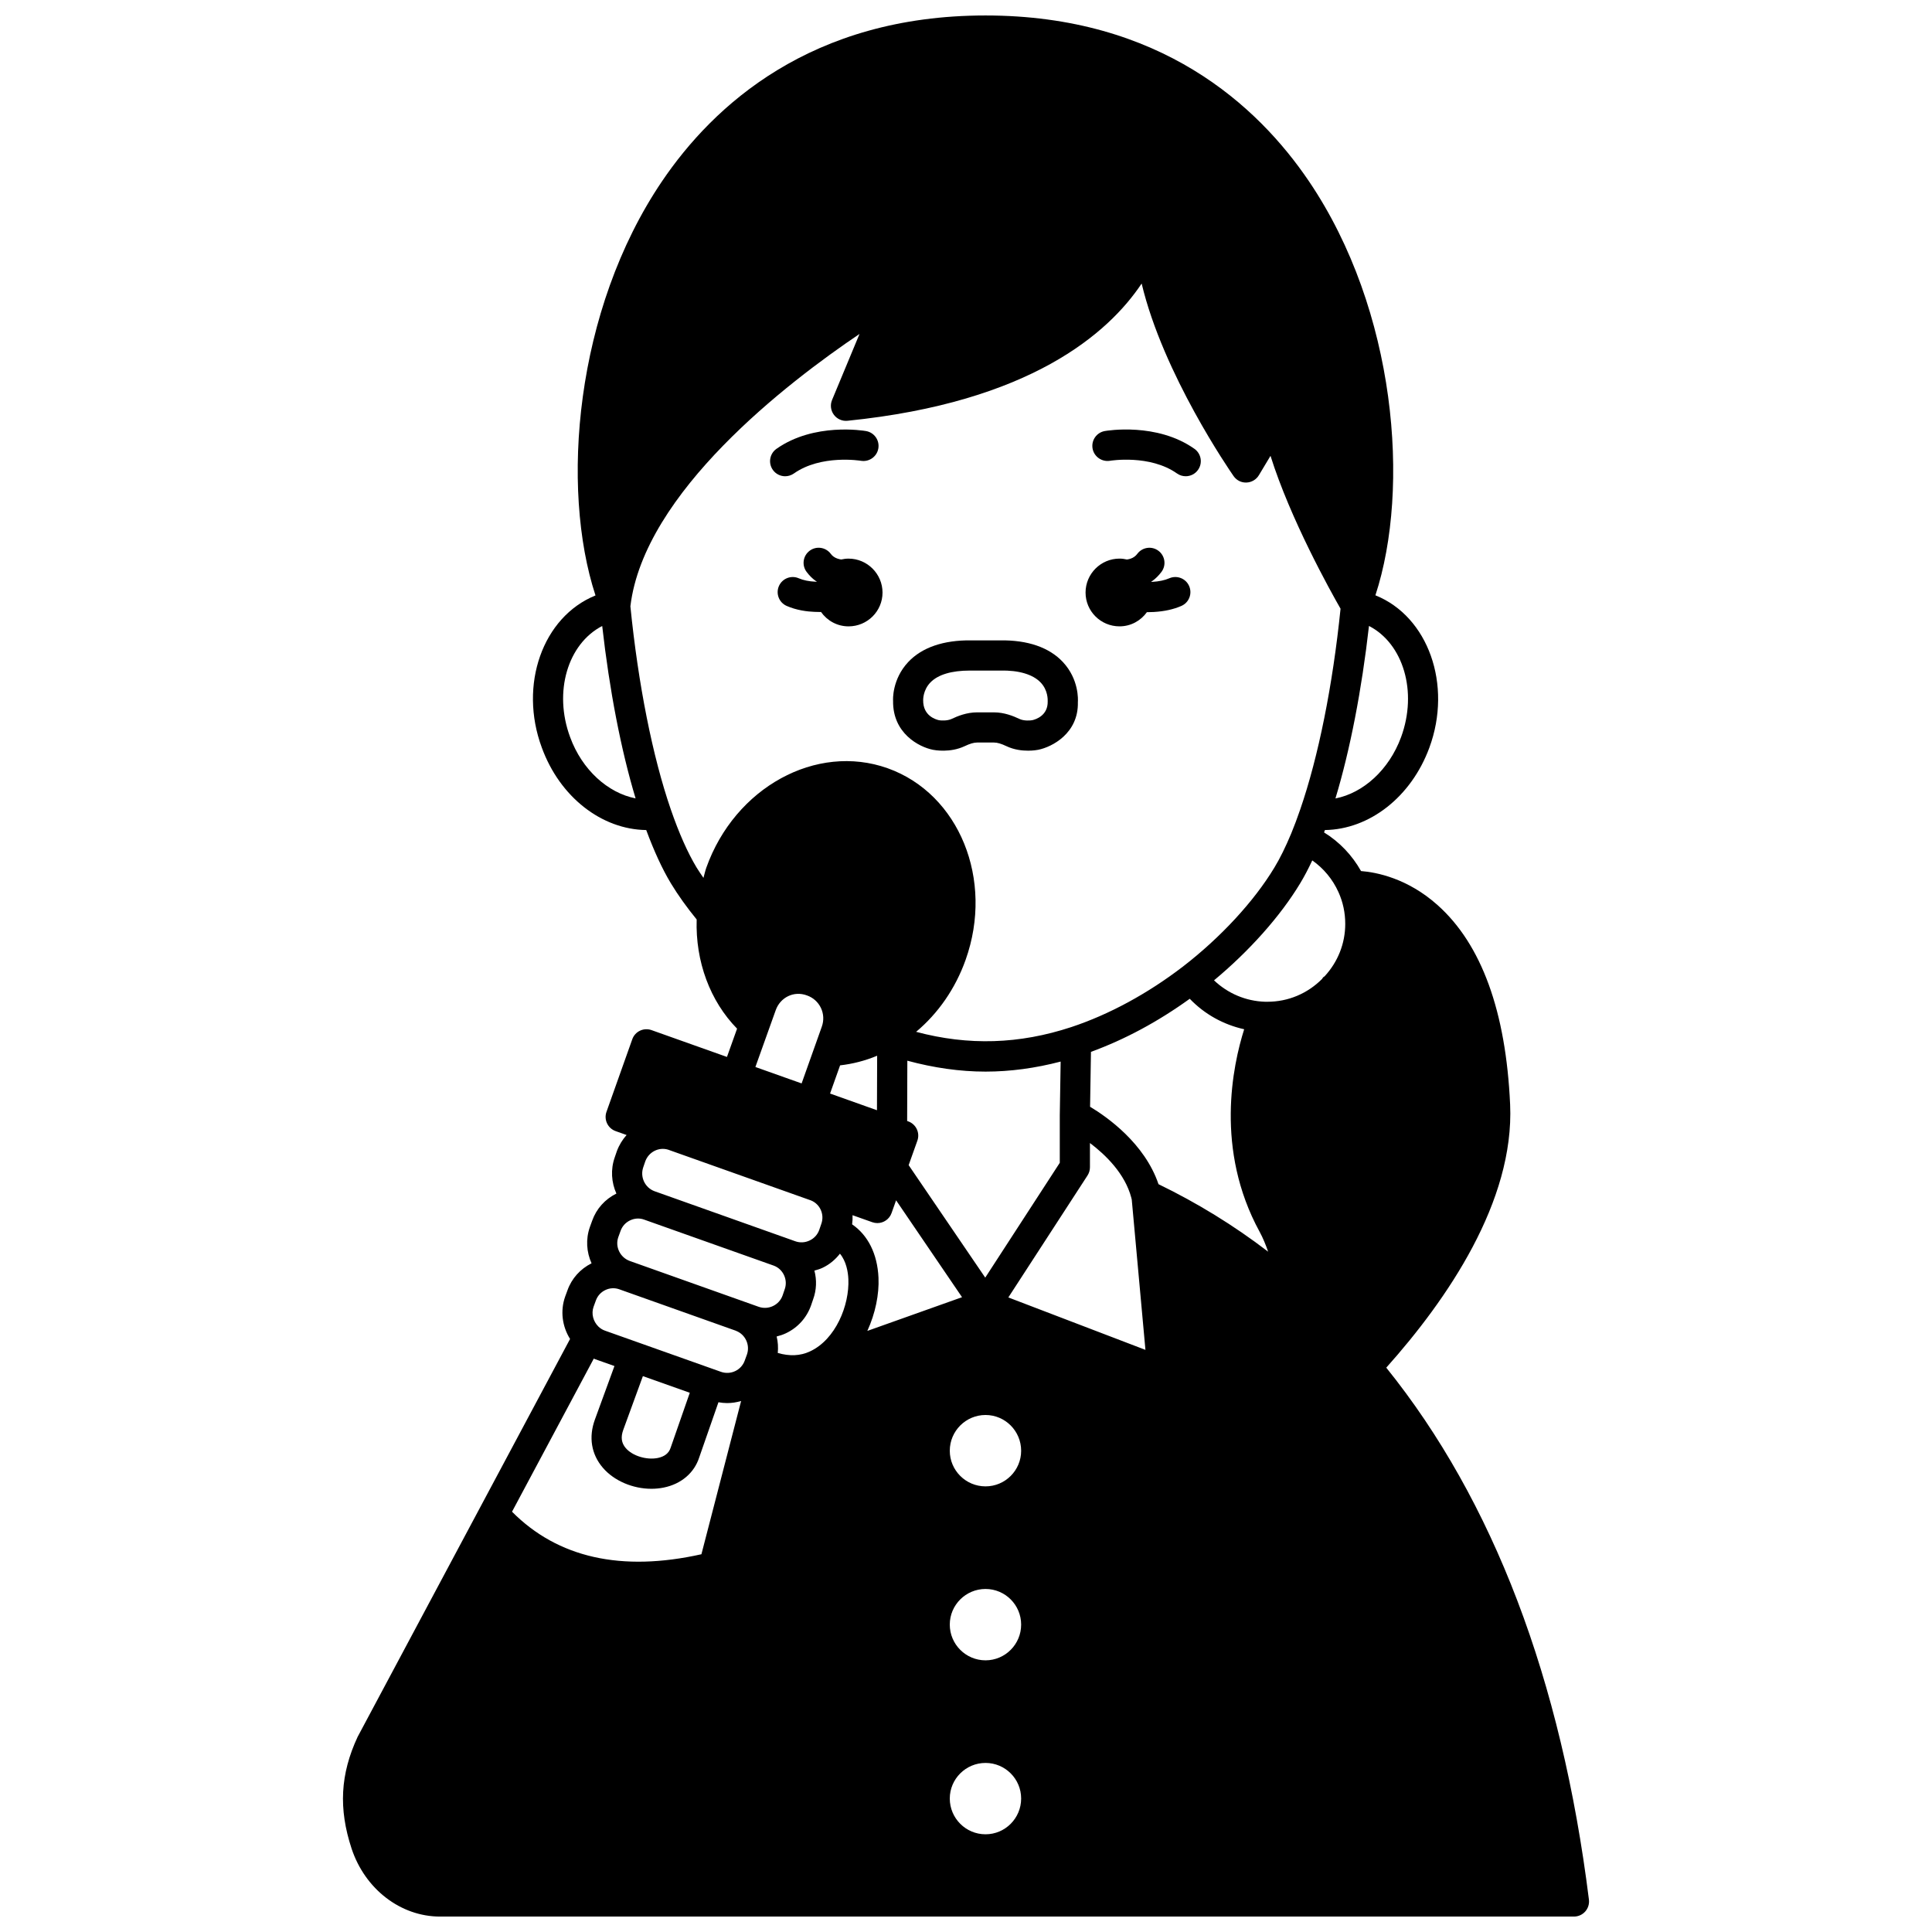 <?xml version="1.0" encoding="UTF-8"?>
<!-- Uploaded to: SVG Find, www.svgfind.com, Generator: SVG Find Mixer Tools -->
<svg width="800px" height="800px" version="1.1" viewBox="144 144 512 512" xmlns="http://www.w3.org/2000/svg">
 <defs>
  <clipPath id="a">
   <path d="m234 148.09h332v503.81h-332z"/>
  </clipPath>
 </defs>
 <path d="m440.68 309.99c3.008 0 5.641-1.496 7.266-3.766 0.062 0 0.121 0.008 0.184 0.008 0.559 0 1.113-0.016 1.668-0.051 2.785-0.164 5.172-0.688 7.269-1.598 2.027-0.879 2.953-3.234 2.074-5.262-0.875-2.027-3.234-2.949-5.258-2.074-1.227 0.535-2.719 0.848-4.566 0.957-0.062 0.004-0.117-0.004-0.18 0-0.008-0.027-0.016-0.055-0.023-0.082 0.082-0.059 0.176-0.094 0.262-0.152 0.887-0.641 1.703-1.449 2.422-2.41 1.328-1.766 0.969-4.273-0.801-5.598-1.762-1.328-4.266-0.965-5.594 0.801-0.234 0.312-0.465 0.547-0.75 0.754-0.613 0.461-1.324 0.664-2.004 0.758-0.645-0.148-1.297-0.238-1.969-0.238-4.957 0-8.996 4.039-8.996 8.996 0 4.957 4.039 8.957 8.996 8.957z"/>
 <path d="m368.87 292.04c-0.668 0-1.316 0.09-1.945 0.23-0.695-0.102-1.43-0.316-2.082-0.805-0.227-0.16-0.457-0.398-0.691-0.707-1.328-1.762-3.832-2.129-5.594-0.801-1.766 1.324-2.129 3.832-0.801 5.598 0.723 0.965 1.539 1.77 2.363 2.363 0.109 0.078 0.215 0.121 0.324 0.191-0.004 0.016-0.008 0.027-0.012 0.043-0.102-0.004-0.184 0.008-0.285 0.004-1.707-0.066-3.285-0.387-4.449-0.898-2.023-0.891-4.379 0.023-5.273 2.039-0.891 2.019 0.023 4.383 2.043 5.273 2.648 1.168 5.473 1.504 7.328 1.574 0.504 0.027 1.008 0.039 1.512 0.039 0.09 0 0.172-0.012 0.262-0.012 1.621 2.305 4.285 3.82 7.309 3.82 4.957 0 8.996-4 8.996-8.957-0.004-4.953-4.047-8.996-9.004-8.996z"/>
 <g clip-path="url(#a)">
  <path d="m511.38 506.44c16.125-18.051 33.957-44.004 32.82-69.711-1.109-24.684-7.578-42.473-19.227-52.871-7.965-7.113-16.195-8.699-20.285-9.02-2.375-4.211-5.715-7.723-9.801-10.238 0.074-0.203 0.152-0.426 0.223-0.629 11.781-0.168 22.863-8.73 27.691-21.844 6.125-16.656-0.301-34.742-14.305-40.363 9.316-28.406 5.531-75.527-17.602-109.71-13.57-20.055-39.453-43.953-85.723-43.953s-72.156 23.891-85.723 43.93c-23.152 34.195-26.945 81.344-17.637 109.77-14.004 5.676-20.387 23.711-14.23 40.316 4.789 13.133 15.875 21.703 27.676 21.855 2.059 5.551 4.242 10.316 6.527 14.109 1.945 3.219 4.273 6.434 6.84 9.59-0.352 11.129 3.551 21.633 10.707 28.934l-2.68 7.496-19.988-7.109c-2.09-0.742-4.371 0.348-5.106 2.426l-6.836 19.234c-0.738 2.082 0.348 4.367 2.426 5.106l2.906 1.031c-1.09 1.219-1.984 2.664-2.586 4.297l-0.547 1.602c-1.152 3.254-0.891 6.676 0.43 9.621-3.023 1.5-5.305 4.039-6.414 7.18l-0.609 1.676c-1.152 3.258-0.887 6.68 0.441 9.625-3.004 1.504-5.277 4.035-6.383 7.16l-0.621 1.688c-1.324 3.754-0.781 7.871 1.309 11.203l-56.297 105.44c-4.598 9.879-5.094 19.012-1.602 29.621 3.578 10.773 13.012 18.012 23.457 18.012h300.48c1.148 0 2.238-0.492 3-1.352 0.754-0.859 1.109-2.004 0.969-3.144-7.289-58.406-25.367-105.79-53.703-140.97zm-203.21-20.746h0.004c0.004 0 0.008 0.004 0.016 0.008l30.836 10.961c0.023 0.008 0.035 0.027 0.059 0.039 2.453 0.941 3.742 3.75 2.863 6.258l-0.59 1.621c-0.91 2.543-3.731 3.879-6.316 2.961l-30.719-10.906c-0.648-0.23-1.219-0.582-1.723-1.066-1.422-1.383-1.93-3.449-1.309-5.227l0.617-1.688c0.438-1.234 1.336-2.227 2.523-2.785 1.18-0.566 2.512-0.625 3.738-0.176zm-0.316-13.832 0.609-1.676c0.438-1.23 1.34-2.223 2.539-2.785 1.188-0.562 2.504-0.633 3.723-0.184 0.012 0.004 0.023 0.008 0.031 0.012l34.297 12.176c0.004 0 0.004 0.004 0.008 0.004 2.484 0.914 3.816 3.762 2.879 6.305l-0.547 1.602c-0.438 1.23-1.34 2.223-2.543 2.797-1.199 0.57-2.543 0.645-3.801 0.199l-34.148-12.141c-2.582-0.934-3.941-3.781-3.047-6.309zm3.207-167.2c3.613-30.164 41.762-59.379 60.719-72.16l-7.277 17.496c-0.543 1.301-0.359 2.785 0.48 3.918 0.836 1.129 2.215 1.738 3.609 1.594 48.449-4.906 69.203-23.246 77.957-36.371 5.719 24.047 23.457 49.73 24.363 51.027 0.777 1.113 2.031 1.77 3.414 1.711 1.355-0.047 2.59-0.777 3.289-1.938l3.082-5.137c5.266 16.766 15.816 35.727 18.562 40.512-2.074 20.328-5.856 39.191-10.695 53.223-0.773 2.242-1.547 4.332-2.352 6.281-1.547 3.703-3.012 6.676-4.496 9.113-5.391 8.938-14.211 18.488-24.203 26.203-9.359 7.184-19.598 12.734-29.605 16.051-13.781 4.543-27.254 4.965-41.129 1.258 5.852-4.91 10.406-11.453 13.121-19.078 7.562-21.227-1.703-44.004-20.66-50.773-18.93-6.731-40.48 5.09-48.059 26.352-0.312 0.887-0.5 1.801-0.758 2.699-0.609-0.902-1.25-1.812-1.801-2.711-2.375-3.945-4.68-9.129-6.844-15.398-4.848-14.066-8.648-33.191-10.719-53.871zm75.895 138.56c-0.457-0.961-1.277-1.699-2.281-2.051l-0.273-0.098 0.051-15.977c6.996 1.891 13.949 2.891 20.723 2.891 6.559 0 13.227-0.914 19.906-2.66l-0.23 14.227c0 0.008 0.004 0.016 0.004 0.027s-0.004 0.023-0.004 0.039v12.531l-19.754 30.43-20.297-29.809 2.312-6.488c0.359-1 0.301-2.102-0.156-3.062zm72.34-34.535c3.922 4.078 8.902 6.852 14.422 8.074-3.039 9.609-7.805 31.879 4.082 53.652 0.879 1.605 1.613 3.406 2.266 5.293-9.09-6.965-18.828-12.93-29.051-17.887-3.672-10.82-13.617-17.816-18.133-20.516l0.234-14.551c8.973-3.269 17.742-7.988 26.18-14.066zm-27.094 46.828c0.418-0.648 0.645-1.406 0.645-2.18v-6.422c4.141 3.125 9.277 8.109 10.953 14.469 0.031 0.156 0.074 0.328 0.129 0.543l3.625 39.805-36.332-13.895zm-27.027 155.68c5.207 0 9.438 4.234 9.438 9.434 0 5.227-4.234 9.477-9.438 9.477-5.227 0-9.473-4.25-9.473-9.477 0-5.199 4.25-9.434 9.473-9.434zm0-27.191c-5.227 0-9.473-4.25-9.473-9.473 0-5.207 4.25-9.438 9.473-9.438 5.207 0 9.438 4.234 9.438 9.438 0.004 5.223-4.231 9.473-9.438 9.473zm0-46.102c-5.227 0-9.473-4.234-9.473-9.438 0-5.227 4.25-9.477 9.473-9.477 5.207 0 9.438 4.25 9.438 9.477 0.004 5.207-4.231 9.438-9.438 9.438zm95.328-149.06c0 5.203-1.961 10.094-5.481 13.902-0.109 0.09-0.238 0.125-0.34 0.223-0.145 0.145-0.219 0.324-0.336 0.48-3.867 3.867-8.977 6.027-14.473 6.027h-0.602c-5.121-0.156-9.883-2.199-13.543-5.676 9.371-7.793 17.578-16.992 22.836-25.715 1.07-1.766 2.137-3.793 3.203-6.066 2.992 2.106 5.398 4.981 6.938 8.402 1.195 2.633 1.797 5.465 1.797 8.422zm-133.87 37.488c3.344-0.379 6.66-1.227 9.82-2.551l-0.047 14.445-12.43-4.426zm8.539 41.57c0.441 0.156 0.891 0.23 1.336 0.23 1.645 0 3.188-1.023 3.766-2.66l1.199-3.375 17.477 25.676-25.098 8.934c2.129-4.644 3.156-9.699 2.957-14.098-0.285-6.332-2.805-11.281-6.992-14.145 0.117-0.809 0.152-1.621 0.113-2.422zm-13.176 12.074c1.848-0.875 3.379-2.176 4.598-3.734 1.691 2.031 2.148 4.871 2.231 6.727 0.312 6.965-3.398 16.039-10.168 19.168-2.578 1.215-5.445 1.312-8.539 0.414 0.137-1.48 0.055-2.953-0.301-4.367 0.836-0.207 1.664-0.477 2.465-0.855 3.137-1.488 5.496-4.098 6.66-7.391l0.531-1.555c0.941-2.551 0.996-5.207 0.352-7.656 0.734-0.199 1.465-0.414 2.172-0.75zm-52.824 42.949 5.199-14.234 12.43 4.41-5.082 14.582c-0.457 1.422-1.605 2.336-3.422 2.703-2.981 0.582-6.68-0.555-8.457-2.613-1.168-1.363-1.379-2.902-0.668-4.848zm-7.535-18.754 5.199 1.844-5.176 14.168c-1.711 4.68-0.961 9.223 2.109 12.797 2.996 3.488 7.965 5.566 12.863 5.566 1.09 0 2.184-0.105 3.246-0.32 4.652-0.941 8.102-3.891 9.422-7.996l5.094-14.617c0.773 0.141 1.543 0.219 2.309 0.219 1.262 0 2.508-0.199 3.699-0.551l-10.52 40.613c-21.191 4.731-38.055 0.949-50.191-11.273l21.672-40.582c0.094 0.035 0.176 0.098 0.273 0.133zm213.66-164.81c-3.191 8.668-10.031 14.809-17.391 16.238 3.891-12.871 6.965-28.75 8.887-45.715 9.078 4.66 12.938 17.422 8.504 29.477zm-220.21-0.012c-4.449-12.008-0.629-24.727 8.504-29.457 1.922 17.016 4.984 32.883 8.848 45.691-7.348-1.438-14.18-7.559-17.352-16.234zm54.484 72.371c1.18-3.352 4.777-5.242 8.297-3.914 1.629 0.57 2.93 1.742 3.676 3.289 0.746 1.566 0.836 3.34 0.242 4.988l-5.348 15.035-4.066-1.441-8.184-2.91zm9.32 50.398c0.008 0.004 0.012 0.008 0.02 0.008 2.414 0.965 3.656 3.723 2.731 6.25l-0.543 1.578c-0.434 1.23-1.332 2.223-2.535 2.789-1.207 0.574-2.551 0.648-3.769 0.219l-2.84-1.012c-0.047-0.016-0.082-0.047-0.133-0.062-0.027-0.012-0.055-0.004-0.082-0.012l-34.27-12.184h-0.004l-0.008-0.004c-2.555-0.941-3.894-3.781-2.977-6.383l0.531-1.555c0.918-2.488 3.582-3.824 6.019-3.082 0.012 0.004 0.02 0.004 0.027 0.008z"/>
 </g>
 <path d="m391.23 342.7c0.453 0.094 4.562 0.855 8.395-0.949 1.414-0.672 2.434-0.973 3.32-0.973h4.477c0.879 0 1.906 0.301 3.332 0.98 2.004 0.945 4.09 1.18 5.684 1.18 1.434 0 2.473-0.191 2.68-0.234 3.727-0.738 10.723-4.406 10.527-12.621 0.047-0.605 0.32-6.051-3.969-10.641-3.625-3.875-9.32-5.84-16.605-5.738h-7.727c-7.262-0.09-13.016 1.859-16.652 5.734-4.301 4.582-4.047 10.023-4.016 10.281-0.141 8.586 6.852 12.25 10.555 12.98zm-0.641-17.863c1.992-2.051 5.578-3.129 10.41-3.129h0.301 7.793c4.918-0.117 8.633 1.031 10.652 3.121 2 2.066 1.914 4.609 1.906 5.043 0.082 3.758-3.148 4.773-4.078 4.984-0.547 0.105-2.211 0.234-3.406-0.328-1.578-0.75-4-1.746-6.75-1.746h-4.477c-2.758 0-5.18 0.996-6.742 1.738-1.203 0.562-2.879 0.43-3.356 0.344-0.996-0.223-4.242-1.242-4.191-5.309 0.004-0.102-0.074-2.648 1.938-4.719z"/>
 <path d="m352.08 270.21c0.797 0 1.598-0.238 2.305-0.73 7.211-5.09 17.648-3.383 17.758-3.367 2.16 0.367 4.238-1.074 4.621-3.246 0.383-2.176-1.074-4.25-3.246-4.629-0.562-0.098-13.781-2.324-23.75 4.711-1.805 1.277-2.234 3.769-0.957 5.574 0.777 1.102 2.016 1.688 3.269 1.688z"/>
 <path d="m438.16 266.11c0.105-0.02 10.559-1.727 17.762 3.367 0.703 0.496 1.508 0.73 2.305 0.73 1.25 0 2.492-0.586 3.266-1.691 1.277-1.805 0.848-4.297-0.957-5.574-9.953-7.035-23.199-4.809-23.75-4.711-2.172 0.383-3.617 2.445-3.246 4.617 0.383 2.18 2.477 3.621 4.621 3.262z"/>
</svg>